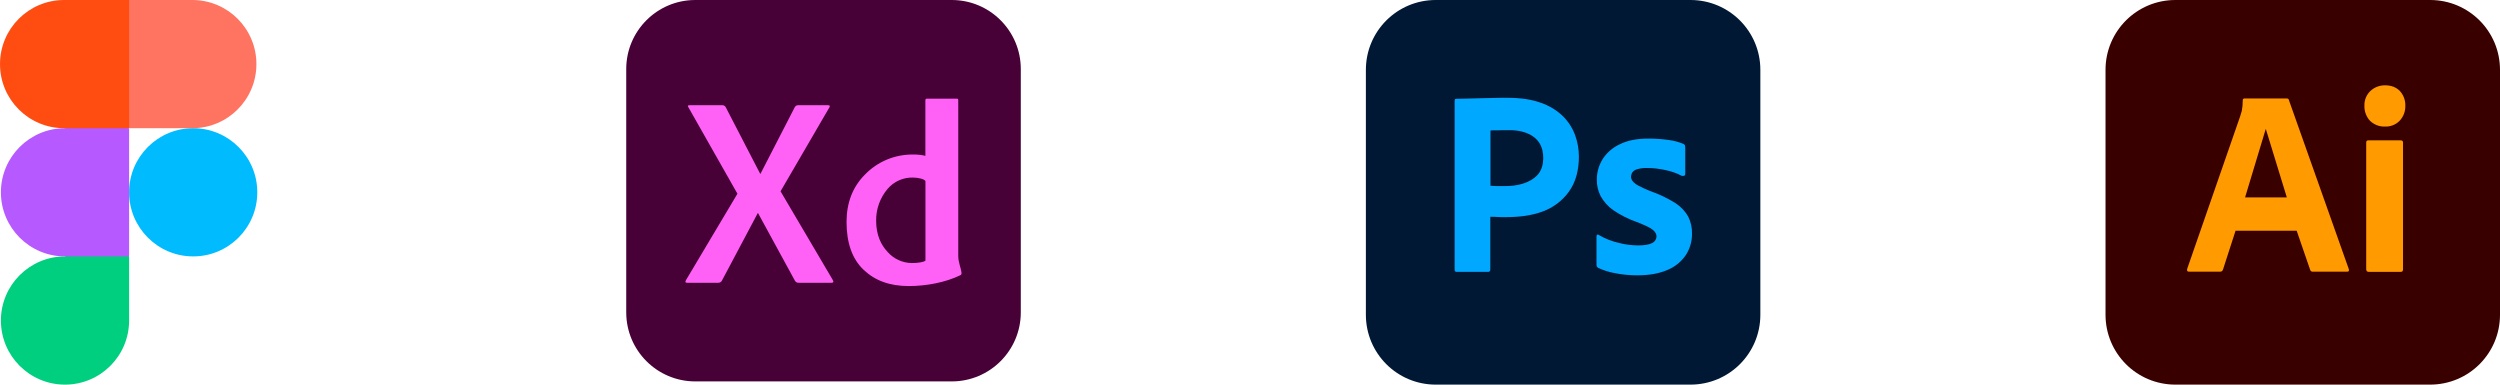 <svg width="507" height="78" viewBox="0 0 507 78" fill="none" xmlns="http://www.w3.org/2000/svg">
<path d="M26.18 39C26.18 31.82 32 26 39.179 26C46.359 26 52.179 31.82 52.179 39C52.179 46.18 46.359 52 39.179 52C32 52 26.18 46.179 26.18 39Z" fill="#00BCFF"/>
<path d="M0.184 65.001C0.184 57.822 6.004 52.001 13.183 52.001L20.111 48.344L26.183 52.001V65.001C26.183 72.181 20.363 78.001 13.183 78.001C6.004 78.001 0.184 72.181 0.184 65.001Z" fill="#00CF7F"/>
<path d="M26.183 0L19.109 12.289L26.183 26H39.001C46.18 26 52.001 20.179 52.001 13C52.001 5.82 46.18 0 39.001 0H26.183Z" fill="#FF7361"/>
<path d="M0 13C0 20.179 5.82 26 13 26L19.896 28.663L26.182 26V0H13C5.82 0 0 5.82 0 13Z" fill="#FF4D12"/>
<path d="M0.184 39C0.184 46.18 6.004 52 13.183 52H26.183V26H13.183C6.004 26 0.184 31.82 0.184 39Z" fill="#B659FF"/>
<path d="M193.015 0H141.003C133.269 0 127 6.269 127 14.003V63.348C127 71.082 133.269 77.351 141.003 77.351H193.015C200.749 77.351 207.018 71.082 207.018 63.348V14.003C207.018 6.269 200.749 0 193.015 0Z" fill="#470137"/>
<path d="M168.136 21.885L158.294 38.795L168.899 56.799C169.116 57.166 169.023 57.346 168.626 57.346H162.011C161.847 57.363 161.682 57.331 161.537 57.253C161.392 57.175 161.274 57.055 161.198 56.909L153.732 43.216H153.676L146.407 56.909C146.341 57.04 146.239 57.149 146.115 57.226C145.99 57.303 145.847 57.344 145.701 57.346H139.339C138.976 57.346 138.906 57.166 139.122 56.799L149.552 39.289L139.616 21.775C139.399 21.485 139.473 21.338 139.833 21.338H146.461C146.603 21.328 146.745 21.358 146.87 21.426C146.995 21.494 147.099 21.597 147.168 21.721L154.169 35.251H154.223L161.188 21.721C161.256 21.597 161.359 21.495 161.483 21.427C161.608 21.359 161.749 21.328 161.891 21.338H167.919C168.319 21.338 168.389 21.521 168.136 21.885Z" fill="#FF61F6"/>
<path d="M184.306 58.013C180.438 58.013 177.461 56.916 175.15 54.725C172.84 52.535 171.68 49.298 171.68 45.01C171.68 41.114 172.922 37.913 175.407 35.408C176.679 34.092 178.208 33.051 179.899 32.352C181.589 31.652 183.406 31.308 185.236 31.34C186.055 31.326 186.873 31.413 187.67 31.6V20.318C187.664 20.276 187.668 20.232 187.681 20.192C187.695 20.151 187.717 20.114 187.747 20.084C187.777 20.054 187.814 20.031 187.854 20.017C187.895 20.003 187.938 19.999 187.98 20.004H194.075C194.245 20.004 194.332 20.108 194.332 20.318V51.908C194.332 53.242 194.908 54.379 194.998 55.352C195.017 55.449 195.001 55.548 194.953 55.634C194.906 55.72 194.83 55.787 194.738 55.822C191.748 57.283 187.827 58.013 184.306 58.013ZM187.683 52.848V36.721C187.467 36.341 186.32 36.008 185.146 36.008C184.175 35.983 183.21 36.175 182.322 36.57C181.435 36.965 180.646 37.553 180.015 38.292C178.477 40.093 177.648 42.392 177.681 44.76C177.681 47.681 178.681 49.681 179.985 51.071C180.601 51.778 181.36 52.346 182.212 52.738C183.063 53.13 183.989 53.337 184.926 53.345C186.17 53.345 187.387 53.158 187.683 52.848Z" fill="#FF61F6"/>
<path d="M291.167 0H342.833C350.667 0 357 6.333 357 14.167V63.833C357 71.667 350.667 78 342.833 78H291.167C283.333 78 277 71.667 277 63.833V14.167C277 6.333 283.333 0 291.167 0Z" fill="#001834"/>
<path d="M295 54.701V20.401C295 20.167 295.1 20.034 295.333 20.034C295.9 20.034 296.433 20.034 297.2 20.001C298 19.967 298.833 19.967 299.733 19.934C300.633 19.901 301.6 19.901 302.633 19.867C303.667 19.834 304.667 19.834 305.667 19.834C308.4 19.834 310.667 20.167 312.533 20.867C314.2 21.434 315.733 22.367 317 23.601C318.067 24.667 318.9 25.967 319.433 27.401C319.933 28.8 320.2 30.234 320.2 31.734C320.2 34.6 319.533 36.967 318.2 38.834C316.867 40.7 315 42.1 312.833 42.901C310.567 43.734 308.067 44.034 305.333 44.034C304.533 44.034 304 44.034 303.667 44.001C303.333 43.967 302.867 43.967 302.233 43.967V54.667C302.267 54.901 302.1 55.1 301.867 55.134C301.833 55.134 301.8 55.134 301.733 55.134H295.4C295.133 55.134 295 55.001 295 54.701ZM302.267 26.467V37.667C302.733 37.701 303.167 37.734 303.567 37.734H305.333C307.635 37.734 310.293 37.193 311.9 35.368C313.283 33.796 313.287 30.68 312.167 28.968C310.837 26.934 308.179 26.345 305.9 26.401C305.033 26.401 304.267 26.401 303.633 26.434C302.967 26.401 302.5 26.434 302.267 26.467Z" fill="#00A9FF"/>
<path d="M341.003 35.635C340.003 35.102 338.936 34.735 337.803 34.502C336.57 34.235 335.336 34.068 334.07 34.068C333.403 34.035 332.703 34.135 332.07 34.302C331.637 34.402 331.27 34.635 331.037 34.968C330.87 35.235 330.77 35.568 330.77 35.868C330.77 36.168 330.903 36.468 331.103 36.735C331.403 37.102 331.803 37.402 332.236 37.635C333.003 38.035 333.803 38.402 334.603 38.735C336.403 39.335 338.136 40.168 339.736 41.168C340.836 41.868 341.736 42.802 342.37 43.935C342.903 45.002 343.17 46.168 343.136 47.368C343.17 48.935 342.703 50.502 341.836 51.802C340.903 53.135 339.603 54.168 338.103 54.768C336.47 55.468 334.47 55.835 332.07 55.835C330.537 55.835 329.037 55.702 327.537 55.402C326.37 55.202 325.203 54.835 324.137 54.335C323.903 54.202 323.737 53.968 323.77 53.702V47.902C323.77 47.802 323.803 47.668 323.903 47.602C324.003 47.535 324.103 47.568 324.203 47.635C325.503 48.402 326.87 48.935 328.336 49.268C329.603 49.602 330.936 49.768 332.27 49.768C333.536 49.768 334.436 49.602 335.036 49.302C335.57 49.068 335.936 48.502 335.936 47.902C335.936 47.435 335.67 47.002 335.136 46.568C334.603 46.135 333.503 45.635 331.87 45.002C330.17 44.402 328.603 43.602 327.136 42.602C326.103 41.868 325.236 40.902 324.603 39.768C324.07 38.702 323.803 37.535 323.836 36.368C323.836 34.935 324.236 33.568 324.97 32.335C325.803 31.002 327.036 29.935 328.47 29.268C330.036 28.468 332.003 28.102 334.37 28.102C335.736 28.102 337.136 28.202 338.503 28.402C339.503 28.535 340.47 28.802 341.37 29.168C341.503 29.202 341.636 29.335 341.703 29.468C341.736 29.602 341.77 29.735 341.77 29.868V35.302C341.77 35.435 341.703 35.568 341.603 35.635C341.303 35.702 341.136 35.702 341.003 35.635Z" fill="#00A9FF"/>
<path d="M441.167 0H492.833C500.667 0 507 6.333 507 14.167V63.833C507 71.667 500.667 78 492.833 78H441.167C433.333 78 427 71.667 427 63.833V14.167C427 6.333 433.333 0 441.167 0Z" fill="#390000"/>
<path d="M465.768 46.798H453.368L450.834 54.632C450.768 54.932 450.501 55.132 450.201 55.098H443.934C443.568 55.098 443.468 54.898 443.568 54.498L454.301 23.598C454.401 23.265 454.501 22.898 454.634 22.498C454.768 21.798 454.834 21.065 454.834 20.332C454.801 20.165 454.934 19.998 455.101 19.965H455.201H463.734C464.001 19.965 464.134 20.065 464.168 20.232L476.334 54.565C476.434 54.932 476.334 55.098 476.001 55.098H469.034C468.801 55.131 468.568 54.965 468.501 54.731L465.768 46.798ZM455.301 40.032H463.768L459.501 26.132L455.301 40.032Z" fill="#FF9A00"/>
<path d="M483.602 25.666C482.502 25.699 481.435 25.266 480.635 24.499C479.868 23.666 479.469 22.566 479.502 21.432C479.469 20.299 479.902 19.232 480.702 18.465C481.502 17.699 482.569 17.299 483.669 17.299C484.969 17.299 485.969 17.699 486.702 18.465C487.435 19.265 487.835 20.332 487.802 21.432C487.835 22.566 487.435 23.666 486.635 24.499C485.869 25.299 484.735 25.732 483.602 25.666Z" fill="#FF9A00"/>
<path d="M479.867 54.598V28.932C479.867 28.598 480 28.465 480.3 28.465H486.9C487.2 28.465 487.334 28.632 487.334 28.932V54.598C487.334 54.965 487.2 55.132 486.9 55.132H480.367C480.034 55.132 479.867 54.932 479.867 54.598Z" fill="#FF9A00"/>
</svg>
